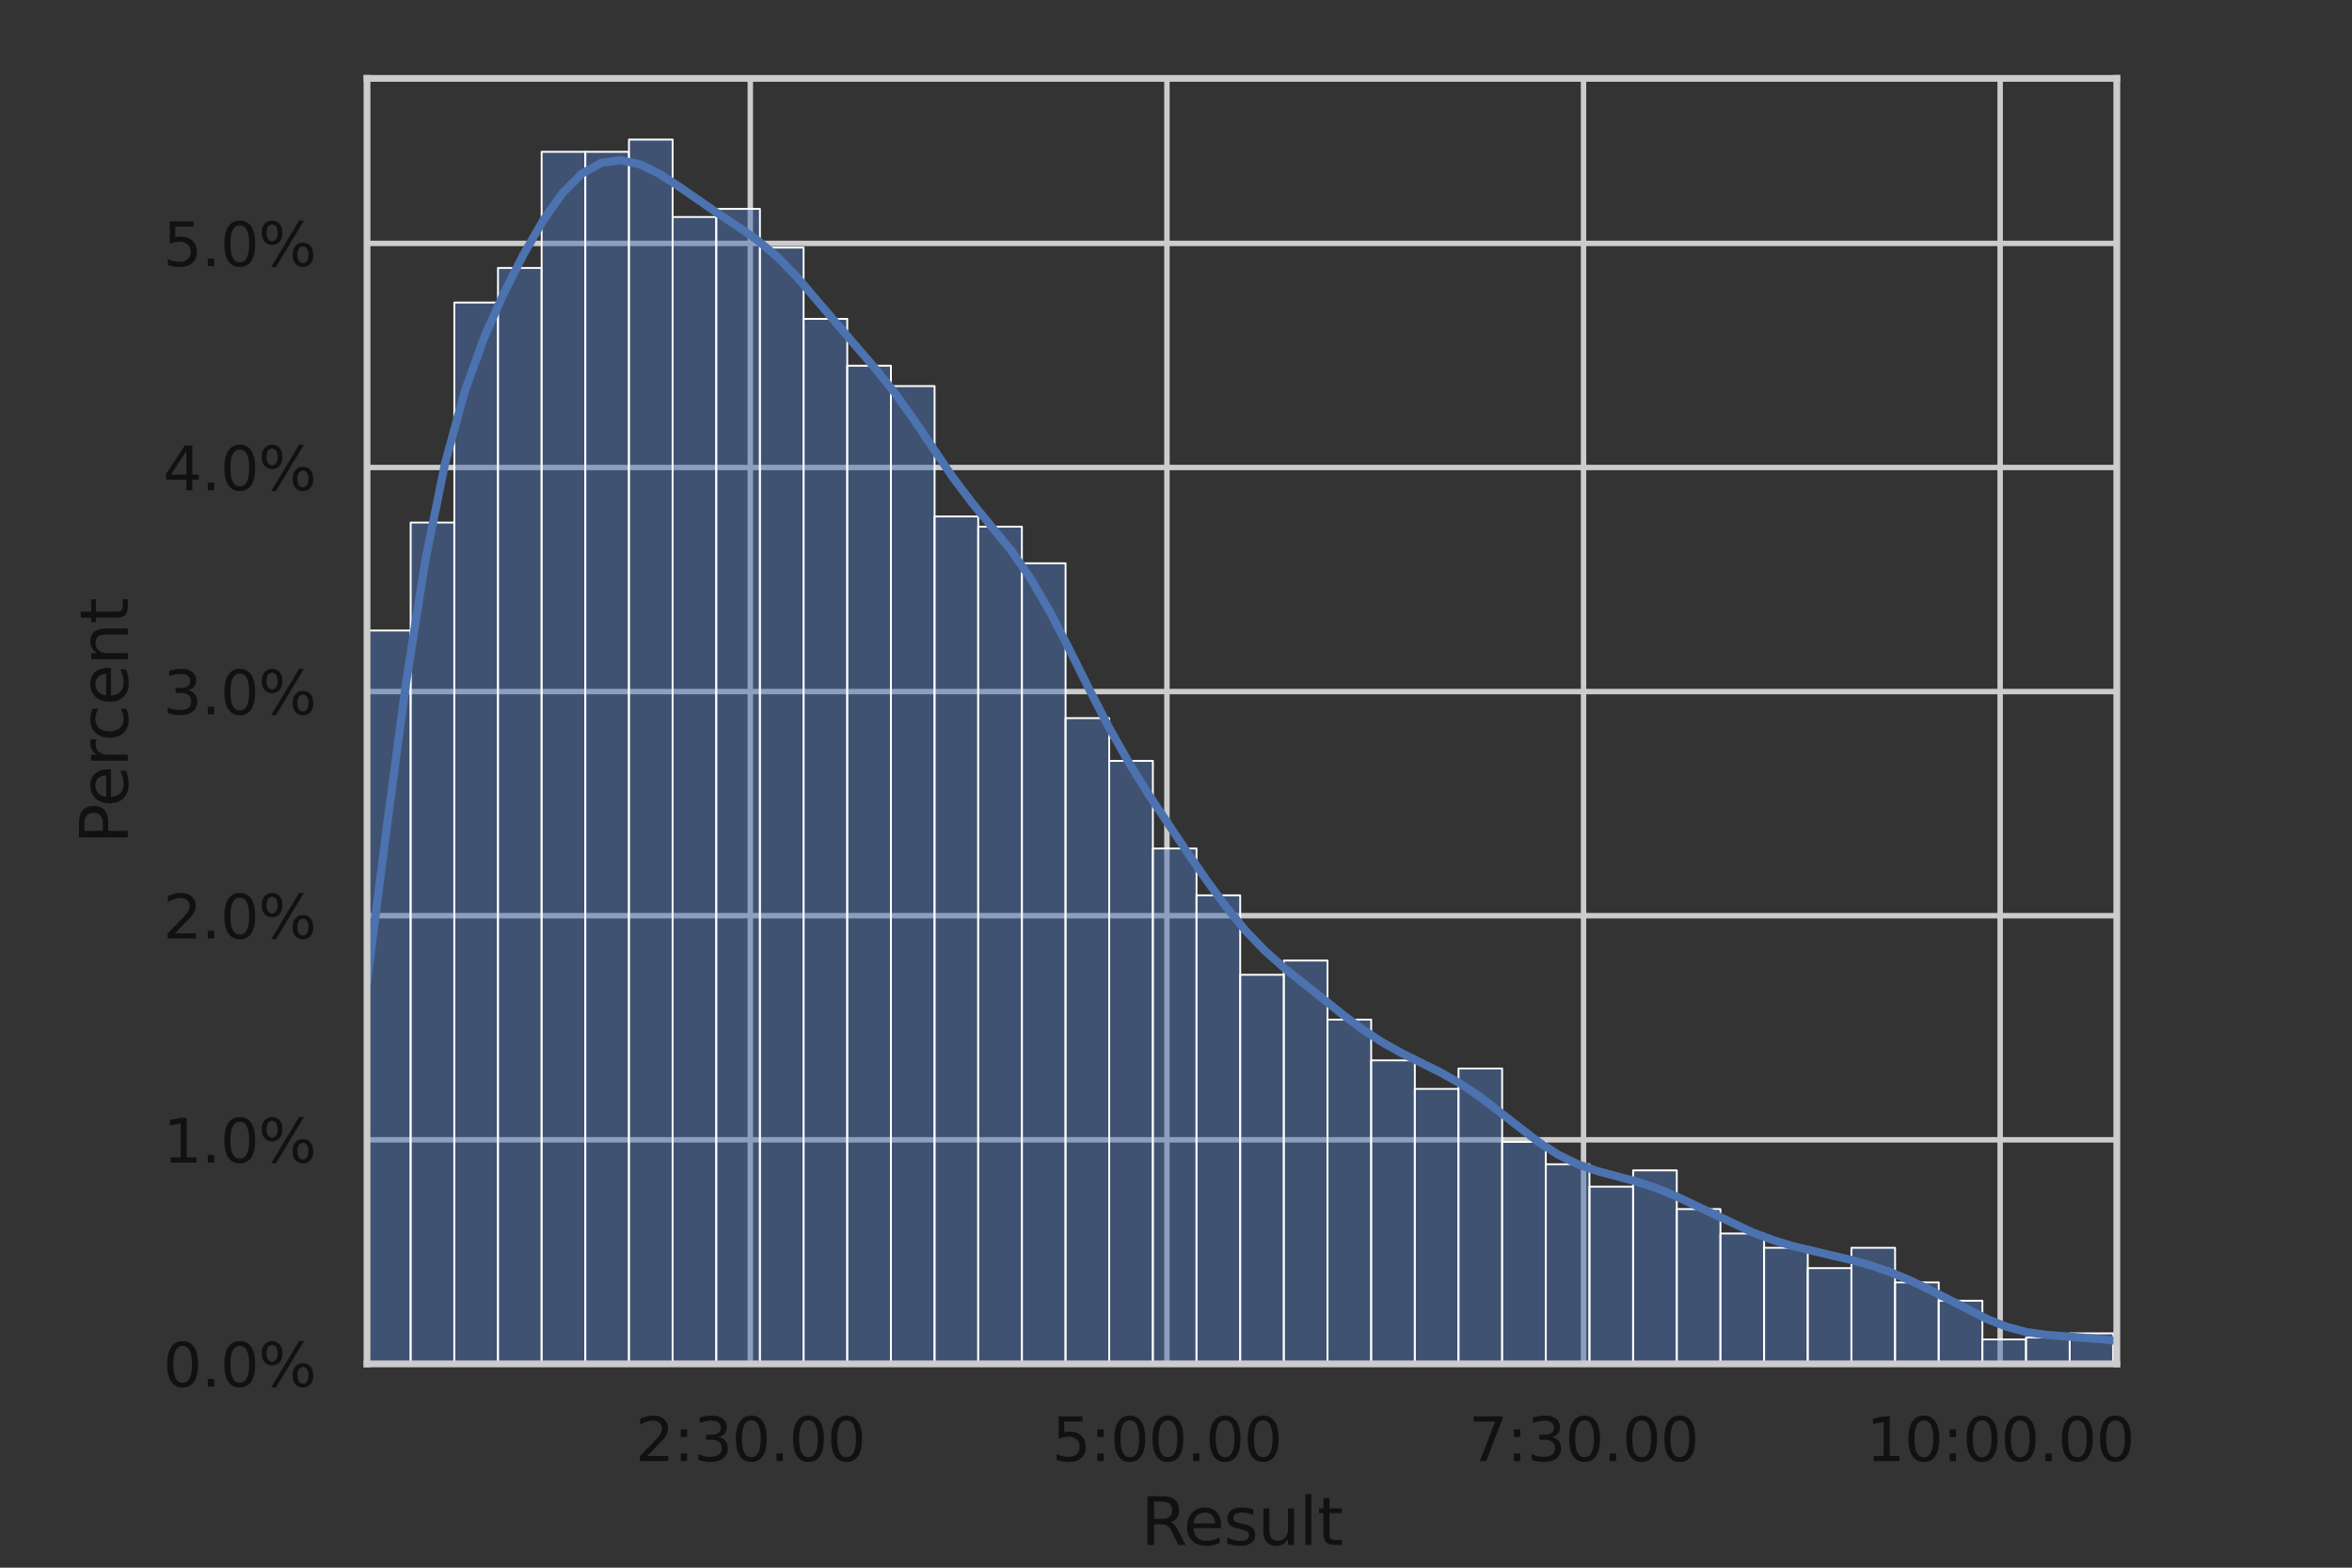 <?xml version="1.0" encoding="utf-8" standalone="no"?>
<!DOCTYPE svg PUBLIC "-//W3C//DTD SVG 1.1//EN"
  "http://www.w3.org/Graphics/SVG/1.1/DTD/svg11.dtd">
<svg xmlns:xlink="http://www.w3.org/1999/xlink" width="432pt" height="288pt" viewBox="0 0 432 288" xmlns="http://www.w3.org/2000/svg" version="1.1">
 <rect x="0" y="0" width="432" height="288" fill="#333333" stroke="none"/>
 <defs>
  <style type="text/css">*{stroke-linejoin: round; stroke-linecap: butt}</style>
 </defs>
 <g id="figure_1">
  <g id="patch_1">
   <path d="M 0 288 
L 432 288 
L 432 0 
L 0 0 
L 0 288 
z
" style="fill: none"/>
  </g>
  <g id="axes_1">
   <g id="patch_2">
    <path d="M 67.41 250.56 
L 388.8 250.56 
L 388.8 14.4 
L 67.41 14.4 
L 67.41 250.56 
z
" style="fill: none"/>
   </g>
   <g id="matplotlib.axis_1">
    <g id="xtick_1">
     <g id="line2d_1">
      <path d="M 137.81 250.56 
L 137.81 14.4 
" clip-path="url(#p6ec1f45c8f)" style="fill: none; stroke: #cccccc; stroke-linecap: round"/>
     </g>
     <g id="text_1">
      <!-- 2:30.00 -->
      <g style="fill: #111111" transform="translate(116.712 268.418) scale(0.11 -0.11)">
       <defs>
        <path id="DejaVuSans-32" d="M 1228 531 
L 3431 531 
L 3431 0 
L 469 0 
L 469 531 
Q 828 903 1448 1529 
Q 2069 2156 2228 2338 
Q 2531 2678 2651 2914 
Q 2772 3150 2772 3378 
Q 2772 3750 2511 3984 
Q 2250 4219 1831 4219 
Q 1534 4219 1204 4116 
Q 875 4013 500 3803 
L 500 4441 
Q 881 4594 1212 4672 
Q 1544 4750 1819 4750 
Q 2544 4750 2975 4387 
Q 3406 4025 3406 3419 
Q 3406 3131 3298 2873 
Q 3191 2616 2906 2266 
Q 2828 2175 2409 1742 
Q 1991 1309 1228 531 
z
" transform="scale(0.016)"/>
        <path id="DejaVuSans-3a" d="M 750 794 
L 1409 794 
L 1409 0 
L 750 0 
L 750 794 
z
M 750 3309 
L 1409 3309 
L 1409 2516 
L 750 2516 
L 750 3309 
z
" transform="scale(0.016)"/>
        <path id="DejaVuSans-33" d="M 2597 2516 
Q 3050 2419 3304 2112 
Q 3559 1806 3559 1356 
Q 3559 666 3084 287 
Q 2609 -91 1734 -91 
Q 1441 -91 1130 -33 
Q 819 25 488 141 
L 488 750 
Q 750 597 1062 519 
Q 1375 441 1716 441 
Q 2309 441 2620 675 
Q 2931 909 2931 1356 
Q 2931 1769 2642 2001 
Q 2353 2234 1838 2234 
L 1294 2234 
L 1294 2753 
L 1863 2753 
Q 2328 2753 2575 2939 
Q 2822 3125 2822 3475 
Q 2822 3834 2567 4026 
Q 2313 4219 1838 4219 
Q 1578 4219 1281 4162 
Q 984 4106 628 3988 
L 628 4550 
Q 988 4650 1302 4700 
Q 1616 4750 1894 4750 
Q 2613 4750 3031 4423 
Q 3450 4097 3450 3541 
Q 3450 3153 3228 2886 
Q 3006 2619 2597 2516 
z
" transform="scale(0.016)"/>
        <path id="DejaVuSans-30" d="M 2034 4250 
Q 1547 4250 1301 3770 
Q 1056 3291 1056 2328 
Q 1056 1369 1301 889 
Q 1547 409 2034 409 
Q 2525 409 2770 889 
Q 3016 1369 3016 2328 
Q 3016 3291 2770 3770 
Q 2525 4250 2034 4250 
z
M 2034 4750 
Q 2819 4750 3233 4129 
Q 3647 3509 3647 2328 
Q 3647 1150 3233 529 
Q 2819 -91 2034 -91 
Q 1250 -91 836 529 
Q 422 1150 422 2328 
Q 422 3509 836 4129 
Q 1250 4750 2034 4750 
z
" transform="scale(0.016)"/>
        <path id="DejaVuSans-2e" d="M 684 794 
L 1344 794 
L 1344 0 
L 684 0 
L 684 794 
z
" transform="scale(0.016)"/>
       </defs>
       <use xlink:href="#DejaVuSans-32"/>
       <use xlink:href="#DejaVuSans-3a" transform="translate(63.623 0)"/>
       <use xlink:href="#DejaVuSans-33" transform="translate(97.314 0)"/>
       <use xlink:href="#DejaVuSans-30" transform="translate(160.938 0)"/>
       <use xlink:href="#DejaVuSans-2e" transform="translate(224.561 0)"/>
       <use xlink:href="#DejaVuSans-30" transform="translate(256.348 0)"/>
       <use xlink:href="#DejaVuSans-30" transform="translate(319.971 0)"/>
      </g>
     </g>
    </g>
    <g id="xtick_2">
     <g id="line2d_2">
      <path d="M 214.331 250.56 
L 214.331 14.4 
" clip-path="url(#p6ec1f45c8f)" style="fill: none; stroke: #cccccc; stroke-linecap: round"/>
     </g>
     <g id="text_2">
      <!-- 5:00.00 -->
      <g style="fill: #111111" transform="translate(193.233 268.418) scale(0.11 -0.11)">
       <defs>
        <path id="DejaVuSans-35" d="M 691 4666 
L 3169 4666 
L 3169 4134 
L 1269 4134 
L 1269 2991 
Q 1406 3038 1543 3061 
Q 1681 3084 1819 3084 
Q 2600 3084 3056 2656 
Q 3513 2228 3513 1497 
Q 3513 744 3044 326 
Q 2575 -91 1722 -91 
Q 1428 -91 1123 -41 
Q 819 9 494 109 
L 494 744 
Q 775 591 1075 516 
Q 1375 441 1709 441 
Q 2250 441 2565 725 
Q 2881 1009 2881 1497 
Q 2881 1984 2565 2268 
Q 2250 2553 1709 2553 
Q 1456 2553 1204 2497 
Q 953 2441 691 2322 
L 691 4666 
z
" transform="scale(0.016)"/>
       </defs>
       <use xlink:href="#DejaVuSans-35"/>
       <use xlink:href="#DejaVuSans-3a" transform="translate(63.623 0)"/>
       <use xlink:href="#DejaVuSans-30" transform="translate(97.314 0)"/>
       <use xlink:href="#DejaVuSans-30" transform="translate(160.938 0)"/>
       <use xlink:href="#DejaVuSans-2e" transform="translate(224.561 0)"/>
       <use xlink:href="#DejaVuSans-30" transform="translate(256.348 0)"/>
       <use xlink:href="#DejaVuSans-30" transform="translate(319.971 0)"/>
      </g>
     </g>
    </g>
    <g id="xtick_3">
     <g id="line2d_3">
      <path d="M 290.853 250.56 
L 290.853 14.4 
" clip-path="url(#p6ec1f45c8f)" style="fill: none; stroke: #cccccc; stroke-linecap: round"/>
     </g>
     <g id="text_3">
      <!-- 7:30.00 -->
      <g style="fill: #111111" transform="translate(269.755 268.418) scale(0.11 -0.11)">
       <defs>
        <path id="DejaVuSans-37" d="M 525 4666 
L 3525 4666 
L 3525 4397 
L 1831 0 
L 1172 0 
L 2766 4134 
L 525 4134 
L 525 4666 
z
" transform="scale(0.016)"/>
       </defs>
       <use xlink:href="#DejaVuSans-37"/>
       <use xlink:href="#DejaVuSans-3a" transform="translate(63.623 0)"/>
       <use xlink:href="#DejaVuSans-33" transform="translate(97.314 0)"/>
       <use xlink:href="#DejaVuSans-30" transform="translate(160.938 0)"/>
       <use xlink:href="#DejaVuSans-2e" transform="translate(224.561 0)"/>
       <use xlink:href="#DejaVuSans-30" transform="translate(256.348 0)"/>
       <use xlink:href="#DejaVuSans-30" transform="translate(319.971 0)"/>
      </g>
     </g>
    </g>
    <g id="xtick_4">
     <g id="line2d_4">
      <path d="M 367.374 250.56 
L 367.374 14.4 
" clip-path="url(#p6ec1f45c8f)" style="fill: none; stroke: #cccccc; stroke-linecap: round"/>
     </g>
     <g id="text_4">
      <!-- 10:00.00 -->
      <g style="fill: #111111" transform="translate(342.777 268.418) scale(0.11 -0.11)">
       <defs>
        <path id="DejaVuSans-31" d="M 794 531 
L 1825 531 
L 1825 4091 
L 703 3866 
L 703 4441 
L 1819 4666 
L 2450 4666 
L 2450 531 
L 3481 531 
L 3481 0 
L 794 0 
L 794 531 
z
" transform="scale(0.016)"/>
       </defs>
       <use xlink:href="#DejaVuSans-31"/>
       <use xlink:href="#DejaVuSans-30" transform="translate(63.623 0)"/>
       <use xlink:href="#DejaVuSans-3a" transform="translate(127.246 0)"/>
       <use xlink:href="#DejaVuSans-30" transform="translate(160.938 0)"/>
       <use xlink:href="#DejaVuSans-30" transform="translate(224.561 0)"/>
       <use xlink:href="#DejaVuSans-2e" transform="translate(288.184 0)"/>
       <use xlink:href="#DejaVuSans-30" transform="translate(319.971 0)"/>
       <use xlink:href="#DejaVuSans-30" transform="translate(383.594 0)"/>
      </g>
     </g>
    </g>
    <g id="text_5">
     <!-- Result -->
     <g style="fill: #111111" transform="translate(209.567 283.824) scale(0.12 -0.12)">
      <defs>
       <path id="DejaVuSans-52" d="M 2841 2188 
Q 3044 2119 3236 1894 
Q 3428 1669 3622 1275 
L 4263 0 
L 3584 0 
L 2988 1197 
Q 2756 1666 2539 1819 
Q 2322 1972 1947 1972 
L 1259 1972 
L 1259 0 
L 628 0 
L 628 4666 
L 2053 4666 
Q 2853 4666 3247 4331 
Q 3641 3997 3641 3322 
Q 3641 2881 3436 2590 
Q 3231 2300 2841 2188 
z
M 1259 4147 
L 1259 2491 
L 2053 2491 
Q 2509 2491 2742 2702 
Q 2975 2913 2975 3322 
Q 2975 3731 2742 3939 
Q 2509 4147 2053 4147 
L 1259 4147 
z
" transform="scale(0.016)"/>
       <path id="DejaVuSans-65" d="M 3597 1894 
L 3597 1613 
L 953 1613 
Q 991 1019 1311 708 
Q 1631 397 2203 397 
Q 2534 397 2845 478 
Q 3156 559 3463 722 
L 3463 178 
Q 3153 47 2828 -22 
Q 2503 -91 2169 -91 
Q 1331 -91 842 396 
Q 353 884 353 1716 
Q 353 2575 817 3079 
Q 1281 3584 2069 3584 
Q 2775 3584 3186 3129 
Q 3597 2675 3597 1894 
z
M 3022 2063 
Q 3016 2534 2758 2815 
Q 2500 3097 2075 3097 
Q 1594 3097 1305 2825 
Q 1016 2553 972 2059 
L 3022 2063 
z
" transform="scale(0.016)"/>
       <path id="DejaVuSans-73" d="M 2834 3397 
L 2834 2853 
Q 2591 2978 2328 3040 
Q 2066 3103 1784 3103 
Q 1356 3103 1142 2972 
Q 928 2841 928 2578 
Q 928 2378 1081 2264 
Q 1234 2150 1697 2047 
L 1894 2003 
Q 2506 1872 2764 1633 
Q 3022 1394 3022 966 
Q 3022 478 2636 193 
Q 2250 -91 1575 -91 
Q 1294 -91 989 -36 
Q 684 19 347 128 
L 347 722 
Q 666 556 975 473 
Q 1284 391 1588 391 
Q 1994 391 2212 530 
Q 2431 669 2431 922 
Q 2431 1156 2273 1281 
Q 2116 1406 1581 1522 
L 1381 1569 
Q 847 1681 609 1914 
Q 372 2147 372 2553 
Q 372 3047 722 3315 
Q 1072 3584 1716 3584 
Q 2034 3584 2315 3537 
Q 2597 3491 2834 3397 
z
" transform="scale(0.016)"/>
       <path id="DejaVuSans-75" d="M 544 1381 
L 544 3500 
L 1119 3500 
L 1119 1403 
Q 1119 906 1312 657 
Q 1506 409 1894 409 
Q 2359 409 2629 706 
Q 2900 1003 2900 1516 
L 2900 3500 
L 3475 3500 
L 3475 0 
L 2900 0 
L 2900 538 
Q 2691 219 2414 64 
Q 2138 -91 1772 -91 
Q 1169 -91 856 284 
Q 544 659 544 1381 
z
M 1991 3584 
L 1991 3584 
z
" transform="scale(0.016)"/>
       <path id="DejaVuSans-6c" d="M 603 4863 
L 1178 4863 
L 1178 0 
L 603 0 
L 603 4863 
z
" transform="scale(0.016)"/>
       <path id="DejaVuSans-74" d="M 1172 4494 
L 1172 3500 
L 2356 3500 
L 2356 3053 
L 1172 3053 
L 1172 1153 
Q 1172 725 1289 603 
Q 1406 481 1766 481 
L 2356 481 
L 2356 0 
L 1766 0 
Q 1100 0 847 248 
Q 594 497 594 1153 
L 594 3053 
L 172 3053 
L 172 3500 
L 594 3500 
L 594 4494 
L 1172 4494 
z
" transform="scale(0.016)"/>
      </defs>
      <use xlink:href="#DejaVuSans-52"/>
      <use xlink:href="#DejaVuSans-65" transform="translate(64.982 0)"/>
      <use xlink:href="#DejaVuSans-73" transform="translate(126.506 0)"/>
      <use xlink:href="#DejaVuSans-75" transform="translate(178.605 0)"/>
      <use xlink:href="#DejaVuSans-6c" transform="translate(241.984 0)"/>
      <use xlink:href="#DejaVuSans-74" transform="translate(269.768 0)"/>
     </g>
    </g>
   </g>
   <g id="matplotlib.axis_2">
    <g id="ytick_1">
     <g id="line2d_5">
      <path d="M 67.41 250.56 
L 388.8 250.56 
" clip-path="url(#p6ec1f45c8f)" style="fill: none; stroke: #cccccc; stroke-linecap: round"/>
     </g>
     <g id="text_6">
      <!-- 0.0% -->
      <g style="fill: #111111" transform="translate(29.965 254.739) scale(0.11 -0.11)">
       <defs>
        <path id="DejaVuSans-25" d="M 4653 2053 
Q 4381 2053 4226 1822 
Q 4072 1591 4072 1178 
Q 4072 772 4226 539 
Q 4381 306 4653 306 
Q 4919 306 5073 539 
Q 5228 772 5228 1178 
Q 5228 1588 5073 1820 
Q 4919 2053 4653 2053 
z
M 4653 2450 
Q 5147 2450 5437 2106 
Q 5728 1763 5728 1178 
Q 5728 594 5436 251 
Q 5144 -91 4653 -91 
Q 4153 -91 3862 251 
Q 3572 594 3572 1178 
Q 3572 1766 3864 2108 
Q 4156 2450 4653 2450 
z
M 1428 4353 
Q 1159 4353 1004 4120 
Q 850 3888 850 3481 
Q 850 3069 1003 2837 
Q 1156 2606 1428 2606 
Q 1700 2606 1854 2837 
Q 2009 3069 2009 3481 
Q 2009 3884 1853 4118 
Q 1697 4353 1428 4353 
z
M 4250 4750 
L 4750 4750 
L 1831 -91 
L 1331 -91 
L 4250 4750 
z
M 1428 4750 
Q 1922 4750 2215 4408 
Q 2509 4066 2509 3481 
Q 2509 2891 2217 2550 
Q 1925 2209 1428 2209 
Q 931 2209 642 2551 
Q 353 2894 353 3481 
Q 353 4063 643 4406 
Q 934 4750 1428 4750 
z
" transform="scale(0.016)"/>
       </defs>
       <use xlink:href="#DejaVuSans-30"/>
       <use xlink:href="#DejaVuSans-2e" transform="translate(63.623 0)"/>
       <use xlink:href="#DejaVuSans-30" transform="translate(95.41 0)"/>
       <use xlink:href="#DejaVuSans-25" transform="translate(159.033 0)"/>
      </g>
     </g>
    </g>
    <g id="ytick_2">
     <g id="line2d_6">
      <path d="M 67.41 209.391 
L 388.8 209.391 
" clip-path="url(#p6ec1f45c8f)" style="fill: none; stroke: #cccccc; stroke-linecap: round"/>
     </g>
     <g id="text_7">
      <!-- 1.0% -->
      <g style="fill: #111111" transform="translate(29.965 213.57) scale(0.11 -0.11)">
       <use xlink:href="#DejaVuSans-31"/>
       <use xlink:href="#DejaVuSans-2e" transform="translate(63.623 0)"/>
       <use xlink:href="#DejaVuSans-30" transform="translate(95.41 0)"/>
       <use xlink:href="#DejaVuSans-25" transform="translate(159.033 0)"/>
      </g>
     </g>
    </g>
    <g id="ytick_3">
     <g id="line2d_7">
      <path d="M 67.41 168.221 
L 388.8 168.221 
" clip-path="url(#p6ec1f45c8f)" style="fill: none; stroke: #cccccc; stroke-linecap: round"/>
     </g>
     <g id="text_8">
      <!-- 2.0% -->
      <g style="fill: #111111" transform="translate(29.965 172.4) scale(0.11 -0.11)">
       <use xlink:href="#DejaVuSans-32"/>
       <use xlink:href="#DejaVuSans-2e" transform="translate(63.623 0)"/>
       <use xlink:href="#DejaVuSans-30" transform="translate(95.41 0)"/>
       <use xlink:href="#DejaVuSans-25" transform="translate(159.033 0)"/>
      </g>
     </g>
    </g>
    <g id="ytick_4">
     <g id="line2d_8">
      <path d="M 67.41 127.052 
L 388.8 127.052 
" clip-path="url(#p6ec1f45c8f)" style="fill: none; stroke: #cccccc; stroke-linecap: round"/>
     </g>
     <g id="text_9">
      <!-- 3.0% -->
      <g style="fill: #111111" transform="translate(29.965 131.231) scale(0.11 -0.11)">
       <use xlink:href="#DejaVuSans-33"/>
       <use xlink:href="#DejaVuSans-2e" transform="translate(63.623 0)"/>
       <use xlink:href="#DejaVuSans-30" transform="translate(95.41 0)"/>
       <use xlink:href="#DejaVuSans-25" transform="translate(159.033 0)"/>
      </g>
     </g>
    </g>
    <g id="ytick_5">
     <g id="line2d_9">
      <path d="M 67.41 85.882 
L 388.8 85.882 
" clip-path="url(#p6ec1f45c8f)" style="fill: none; stroke: #cccccc; stroke-linecap: round"/>
     </g>
     <g id="text_10">
      <!-- 4.0% -->
      <g style="fill: #111111" transform="translate(29.965 90.061) scale(0.11 -0.11)">
       <defs>
        <path id="DejaVuSans-34" d="M 2419 4116 
L 825 1625 
L 2419 1625 
L 2419 4116 
z
M 2253 4666 
L 3047 4666 
L 3047 1625 
L 3713 1625 
L 3713 1100 
L 3047 1100 
L 3047 0 
L 2419 0 
L 2419 1100 
L 313 1100 
L 313 1709 
L 2253 4666 
z
" transform="scale(0.016)"/>
       </defs>
       <use xlink:href="#DejaVuSans-34"/>
       <use xlink:href="#DejaVuSans-2e" transform="translate(63.623 0)"/>
       <use xlink:href="#DejaVuSans-30" transform="translate(95.41 0)"/>
       <use xlink:href="#DejaVuSans-25" transform="translate(159.033 0)"/>
      </g>
     </g>
    </g>
    <g id="ytick_6">
     <g id="line2d_10">
      <path d="M 67.41 44.713 
L 388.8 44.713 
" clip-path="url(#p6ec1f45c8f)" style="fill: none; stroke: #cccccc; stroke-linecap: round"/>
     </g>
     <g id="text_11">
      <!-- 5.0% -->
      <g style="fill: #111111" transform="translate(29.965 48.892) scale(0.11 -0.11)">
       <use xlink:href="#DejaVuSans-35"/>
       <use xlink:href="#DejaVuSans-2e" transform="translate(63.623 0)"/>
       <use xlink:href="#DejaVuSans-30" transform="translate(95.41 0)"/>
       <use xlink:href="#DejaVuSans-25" transform="translate(159.033 0)"/>
      </g>
     </g>
    </g>
    <g id="text_12">
     <!-- Percent -->
     <g style="fill: #111111" transform="translate(23.469 155.049) rotate(-90) scale(0.12 -0.12)">
      <defs>
       <path id="DejaVuSans-50" d="M 1259 4147 
L 1259 2394 
L 2053 2394 
Q 2494 2394 2734 2622 
Q 2975 2850 2975 3272 
Q 2975 3691 2734 3919 
Q 2494 4147 2053 4147 
L 1259 4147 
z
M 628 4666 
L 2053 4666 
Q 2838 4666 3239 4311 
Q 3641 3956 3641 3272 
Q 3641 2581 3239 2228 
Q 2838 1875 2053 1875 
L 1259 1875 
L 1259 0 
L 628 0 
L 628 4666 
z
" transform="scale(0.016)"/>
       <path id="DejaVuSans-72" d="M 2631 2963 
Q 2534 3019 2420 3045 
Q 2306 3072 2169 3072 
Q 1681 3072 1420 2755 
Q 1159 2438 1159 1844 
L 1159 0 
L 581 0 
L 581 3500 
L 1159 3500 
L 1159 2956 
Q 1341 3275 1631 3429 
Q 1922 3584 2338 3584 
Q 2397 3584 2469 3576 
Q 2541 3569 2628 3553 
L 2631 2963 
z
" transform="scale(0.016)"/>
       <path id="DejaVuSans-63" d="M 3122 3366 
L 3122 2828 
Q 2878 2963 2633 3030 
Q 2388 3097 2138 3097 
Q 1578 3097 1268 2742 
Q 959 2388 959 1747 
Q 959 1106 1268 751 
Q 1578 397 2138 397 
Q 2388 397 2633 464 
Q 2878 531 3122 666 
L 3122 134 
Q 2881 22 2623 -34 
Q 2366 -91 2075 -91 
Q 1284 -91 818 406 
Q 353 903 353 1747 
Q 353 2603 823 3093 
Q 1294 3584 2113 3584 
Q 2378 3584 2631 3529 
Q 2884 3475 3122 3366 
z
" transform="scale(0.016)"/>
       <path id="DejaVuSans-6e" d="M 3513 2113 
L 3513 0 
L 2938 0 
L 2938 2094 
Q 2938 2591 2744 2837 
Q 2550 3084 2163 3084 
Q 1697 3084 1428 2787 
Q 1159 2491 1159 1978 
L 1159 0 
L 581 0 
L 581 3500 
L 1159 3500 
L 1159 2956 
Q 1366 3272 1645 3428 
Q 1925 3584 2291 3584 
Q 2894 3584 3203 3211 
Q 3513 2838 3513 2113 
z
" transform="scale(0.016)"/>
      </defs>
      <use xlink:href="#DejaVuSans-50"/>
      <use xlink:href="#DejaVuSans-65" transform="translate(56.678 0)"/>
      <use xlink:href="#DejaVuSans-72" transform="translate(118.201 0)"/>
      <use xlink:href="#DejaVuSans-63" transform="translate(157.064 0)"/>
      <use xlink:href="#DejaVuSans-65" transform="translate(212.045 0)"/>
      <use xlink:href="#DejaVuSans-6e" transform="translate(273.568 0)"/>
      <use xlink:href="#DejaVuSans-74" transform="translate(336.947 0)"/>
     </g>
    </g>
   </g>
   <g id="patch_3">
    <path d="M 67.41 250.56 
L 75.429 250.56 
L 75.429 115.836 
L 67.41 115.836 
z
" clip-path="url(#p6ec1f45c8f)" style="fill: #4c72b0; fill-opacity: 0.5; stroke: #ffffff; stroke-width: 0.342; stroke-linejoin: miter"/>
   </g>
   <g id="patch_4">
    <path d="M 75.429 250.56 
L 83.448 250.56 
L 83.448 96.002 
L 75.429 96.002 
z
" clip-path="url(#p6ec1f45c8f)" style="fill: #4c72b0; fill-opacity: 0.5; stroke: #ffffff; stroke-width: 0.342; stroke-linejoin: miter"/>
   </g>
   <g id="patch_5">
    <path d="M 83.448 250.56 
L 91.467 250.56 
L 91.467 55.584 
L 83.448 55.584 
z
" clip-path="url(#p6ec1f45c8f)" style="fill: #4c72b0; fill-opacity: 0.5; stroke: #ffffff; stroke-width: 0.342; stroke-linejoin: miter"/>
   </g>
   <g id="patch_6">
    <path d="M 91.467 250.56 
L 99.486 250.56 
L 99.486 49.222 
L 91.467 49.222 
z
" clip-path="url(#p6ec1f45c8f)" style="fill: #4c72b0; fill-opacity: 0.5; stroke: #ffffff; stroke-width: 0.342; stroke-linejoin: miter"/>
   </g>
   <g id="patch_7">
    <path d="M 99.486 250.56 
L 107.505 250.56 
L 107.505 27.891 
L 99.486 27.891 
z
" clip-path="url(#p6ec1f45c8f)" style="fill: #4c72b0; fill-opacity: 0.5; stroke: #ffffff; stroke-width: 0.342; stroke-linejoin: miter"/>
   </g>
   <g id="patch_8">
    <path d="M 107.505 250.56 
L 115.524 250.56 
L 115.524 27.891 
L 107.505 27.891 
z
" clip-path="url(#p6ec1f45c8f)" style="fill: #4c72b0; fill-opacity: 0.5; stroke: #ffffff; stroke-width: 0.342; stroke-linejoin: miter"/>
   </g>
   <g id="patch_9">
    <path d="M 115.524 250.56 
L 123.543 250.56 
L 123.543 25.646 
L 115.524 25.646 
z
" clip-path="url(#p6ec1f45c8f)" style="fill: #4c72b0; fill-opacity: 0.5; stroke: #ffffff; stroke-width: 0.342; stroke-linejoin: miter"/>
   </g>
   <g id="patch_10">
    <path d="M 123.543 250.56 
L 131.562 250.56 
L 131.562 39.867 
L 123.543 39.867 
z
" clip-path="url(#p6ec1f45c8f)" style="fill: #4c72b0; fill-opacity: 0.5; stroke: #ffffff; stroke-width: 0.342; stroke-linejoin: miter"/>
   </g>
   <g id="patch_11">
    <path d="M 131.562 250.56 
L 139.581 250.56 
L 139.581 38.37 
L 131.562 38.37 
z
" clip-path="url(#p6ec1f45c8f)" style="fill: #4c72b0; fill-opacity: 0.5; stroke: #ffffff; stroke-width: 0.342; stroke-linejoin: miter"/>
   </g>
   <g id="patch_12">
    <path d="M 139.581 250.56 
L 147.6 250.56 
L 147.6 45.48 
L 139.581 45.48 
z
" clip-path="url(#p6ec1f45c8f)" style="fill: #4c72b0; fill-opacity: 0.5; stroke: #ffffff; stroke-width: 0.342; stroke-linejoin: miter"/>
   </g>
   <g id="patch_13">
    <path d="M 147.6 250.56 
L 155.619 250.56 
L 155.619 58.578 
L 147.6 58.578 
z
" clip-path="url(#p6ec1f45c8f)" style="fill: #4c72b0; fill-opacity: 0.5; stroke: #ffffff; stroke-width: 0.342; stroke-linejoin: miter"/>
   </g>
   <g id="patch_14">
    <path d="M 155.619 250.56 
L 163.638 250.56 
L 163.638 67.186 
L 155.619 67.186 
z
" clip-path="url(#p6ec1f45c8f)" style="fill: #4c72b0; fill-opacity: 0.5; stroke: #ffffff; stroke-width: 0.342; stroke-linejoin: miter"/>
   </g>
   <g id="patch_15">
    <path d="M 163.638 250.56 
L 171.657 250.56 
L 171.657 70.928 
L 163.638 70.928 
z
" clip-path="url(#p6ec1f45c8f)" style="fill: #4c72b0; fill-opacity: 0.5; stroke: #ffffff; stroke-width: 0.342; stroke-linejoin: miter"/>
   </g>
   <g id="patch_16">
    <path d="M 171.657 250.56 
L 179.676 250.56 
L 179.676 94.879 
L 171.657 94.879 
z
" clip-path="url(#p6ec1f45c8f)" style="fill: #4c72b0; fill-opacity: 0.5; stroke: #ffffff; stroke-width: 0.342; stroke-linejoin: miter"/>
   </g>
   <g id="patch_17">
    <path d="M 179.676 250.56 
L 187.695 250.56 
L 187.695 96.75 
L 179.676 96.75 
z
" clip-path="url(#p6ec1f45c8f)" style="fill: #4c72b0; fill-opacity: 0.5; stroke: #ffffff; stroke-width: 0.342; stroke-linejoin: miter"/>
   </g>
   <g id="patch_18">
    <path d="M 187.695 250.56 
L 195.714 250.56 
L 195.714 103.486 
L 187.695 103.486 
z
" clip-path="url(#p6ec1f45c8f)" style="fill: #4c72b0; fill-opacity: 0.5; stroke: #ffffff; stroke-width: 0.342; stroke-linejoin: miter"/>
   </g>
   <g id="patch_19">
    <path d="M 195.714 250.56 
L 203.733 250.56 
L 203.733 131.928 
L 195.714 131.928 
z
" clip-path="url(#p6ec1f45c8f)" style="fill: #4c72b0; fill-opacity: 0.5; stroke: #ffffff; stroke-width: 0.342; stroke-linejoin: miter"/>
   </g>
   <g id="patch_20">
    <path d="M 203.733 250.56 
L 211.752 250.56 
L 211.752 139.787 
L 203.733 139.787 
z
" clip-path="url(#p6ec1f45c8f)" style="fill: #4c72b0; fill-opacity: 0.5; stroke: #ffffff; stroke-width: 0.342; stroke-linejoin: miter"/>
   </g>
   <g id="patch_21">
    <path d="M 211.752 250.56 
L 219.771 250.56 
L 219.771 155.879 
L 211.752 155.879 
z
" clip-path="url(#p6ec1f45c8f)" style="fill: #4c72b0; fill-opacity: 0.5; stroke: #ffffff; stroke-width: 0.342; stroke-linejoin: miter"/>
   </g>
   <g id="patch_22">
    <path d="M 219.771 250.56 
L 227.79 250.56 
L 227.79 164.486 
L 219.771 164.486 
z
" clip-path="url(#p6ec1f45c8f)" style="fill: #4c72b0; fill-opacity: 0.5; stroke: #ffffff; stroke-width: 0.342; stroke-linejoin: miter"/>
   </g>
   <g id="patch_23">
    <path d="M 227.79 250.56 
L 235.809 250.56 
L 235.809 179.081 
L 227.79 179.081 
z
" clip-path="url(#p6ec1f45c8f)" style="fill: #4c72b0; fill-opacity: 0.5; stroke: #ffffff; stroke-width: 0.342; stroke-linejoin: miter"/>
   </g>
   <g id="patch_24">
    <path d="M 235.809 250.56 
L 243.828 250.56 
L 243.828 176.462 
L 235.809 176.462 
z
" clip-path="url(#p6ec1f45c8f)" style="fill: #4c72b0; fill-opacity: 0.5; stroke: #ffffff; stroke-width: 0.342; stroke-linejoin: miter"/>
   </g>
   <g id="patch_25">
    <path d="M 243.828 250.56 
L 251.847 250.56 
L 251.847 187.315 
L 243.828 187.315 
z
" clip-path="url(#p6ec1f45c8f)" style="fill: #4c72b0; fill-opacity: 0.5; stroke: #ffffff; stroke-width: 0.342; stroke-linejoin: miter"/>
   </g>
   <g id="patch_26">
    <path d="M 251.847 250.56 
L 259.866 250.56 
L 259.866 194.799 
L 251.847 194.799 
z
" clip-path="url(#p6ec1f45c8f)" style="fill: #4c72b0; fill-opacity: 0.5; stroke: #ffffff; stroke-width: 0.342; stroke-linejoin: miter"/>
   </g>
   <g id="patch_27">
    <path d="M 259.866 250.56 
L 267.885 250.56 
L 267.885 200.038 
L 259.866 200.038 
z
" clip-path="url(#p6ec1f45c8f)" style="fill: #4c72b0; fill-opacity: 0.5; stroke: #ffffff; stroke-width: 0.342; stroke-linejoin: miter"/>
   </g>
   <g id="patch_28">
    <path d="M 267.885 250.56 
L 275.904 250.56 
L 275.904 196.296 
L 267.885 196.296 
z
" clip-path="url(#p6ec1f45c8f)" style="fill: #4c72b0; fill-opacity: 0.5; stroke: #ffffff; stroke-width: 0.342; stroke-linejoin: miter"/>
   </g>
   <g id="patch_29">
    <path d="M 275.904 250.56 
L 283.923 250.56 
L 283.923 209.769 
L 275.904 209.769 
z
" clip-path="url(#p6ec1f45c8f)" style="fill: #4c72b0; fill-opacity: 0.5; stroke: #ffffff; stroke-width: 0.342; stroke-linejoin: miter"/>
   </g>
   <g id="patch_30">
    <path d="M 283.923 250.56 
L 291.942 250.56 
L 291.942 213.885 
L 283.923 213.885 
z
" clip-path="url(#p6ec1f45c8f)" style="fill: #4c72b0; fill-opacity: 0.5; stroke: #ffffff; stroke-width: 0.342; stroke-linejoin: miter"/>
   </g>
   <g id="patch_31">
    <path d="M 291.942 250.56 
L 299.961 250.56 
L 299.961 218.002 
L 291.942 218.002 
z
" clip-path="url(#p6ec1f45c8f)" style="fill: #4c72b0; fill-opacity: 0.5; stroke: #ffffff; stroke-width: 0.342; stroke-linejoin: miter"/>
   </g>
   <g id="patch_32">
    <path d="M 299.961 250.56 
L 307.98 250.56 
L 307.98 215.008 
L 299.961 215.008 
z
" clip-path="url(#p6ec1f45c8f)" style="fill: #4c72b0; fill-opacity: 0.5; stroke: #ffffff; stroke-width: 0.342; stroke-linejoin: miter"/>
   </g>
   <g id="patch_33">
    <path d="M 307.98 250.56 
L 315.999 250.56 
L 315.999 222.118 
L 307.98 222.118 
z
" clip-path="url(#p6ec1f45c8f)" style="fill: #4c72b0; fill-opacity: 0.5; stroke: #ffffff; stroke-width: 0.342; stroke-linejoin: miter"/>
   </g>
   <g id="patch_34">
    <path d="M 315.999 250.56 
L 324.018 250.56 
L 324.018 226.609 
L 315.999 226.609 
z
" clip-path="url(#p6ec1f45c8f)" style="fill: #4c72b0; fill-opacity: 0.5; stroke: #ffffff; stroke-width: 0.342; stroke-linejoin: miter"/>
   </g>
   <g id="patch_35">
    <path d="M 324.018 250.56 
L 332.037 250.56 
L 332.037 229.229 
L 324.018 229.229 
z
" clip-path="url(#p6ec1f45c8f)" style="fill: #4c72b0; fill-opacity: 0.5; stroke: #ffffff; stroke-width: 0.342; stroke-linejoin: miter"/>
   </g>
   <g id="patch_36">
    <path d="M 332.037 250.56 
L 340.056 250.56 
L 340.056 232.971 
L 332.037 232.971 
z
" clip-path="url(#p6ec1f45c8f)" style="fill: #4c72b0; fill-opacity: 0.5; stroke: #ffffff; stroke-width: 0.342; stroke-linejoin: miter"/>
   </g>
   <g id="patch_37">
    <path d="M 340.056 250.56 
L 348.075 250.56 
L 348.075 229.229 
L 340.056 229.229 
z
" clip-path="url(#p6ec1f45c8f)" style="fill: #4c72b0; fill-opacity: 0.5; stroke: #ffffff; stroke-width: 0.342; stroke-linejoin: miter"/>
   </g>
   <g id="patch_38">
    <path d="M 348.075 250.56 
L 356.094 250.56 
L 356.094 235.591 
L 348.075 235.591 
z
" clip-path="url(#p6ec1f45c8f)" style="fill: #4c72b0; fill-opacity: 0.5; stroke: #ffffff; stroke-width: 0.342; stroke-linejoin: miter"/>
   </g>
   <g id="patch_39">
    <path d="M 356.094 250.56 
L 364.113 250.56 
L 364.113 238.959 
L 356.094 238.959 
z
" clip-path="url(#p6ec1f45c8f)" style="fill: #4c72b0; fill-opacity: 0.5; stroke: #ffffff; stroke-width: 0.342; stroke-linejoin: miter"/>
   </g>
   <g id="patch_40">
    <path d="M 364.113 250.56 
L 372.132 250.56 
L 372.132 246.069 
L 364.113 246.069 
z
" clip-path="url(#p6ec1f45c8f)" style="fill: #4c72b0; fill-opacity: 0.5; stroke: #ffffff; stroke-width: 0.342; stroke-linejoin: miter"/>
   </g>
   <g id="patch_41">
    <path d="M 372.132 250.56 
L 380.15 250.56 
L 380.15 245.695 
L 372.132 245.695 
z
" clip-path="url(#p6ec1f45c8f)" style="fill: #4c72b0; fill-opacity: 0.5; stroke: #ffffff; stroke-width: 0.342; stroke-linejoin: miter"/>
   </g>
   <g id="patch_42">
    <path d="M 380.15 250.56 
L 388.169 250.56 
L 388.169 244.946 
L 380.15 244.946 
z
" clip-path="url(#p6ec1f45c8f)" style="fill: #4c72b0; fill-opacity: 0.5; stroke: #ffffff; stroke-width: 0.342; stroke-linejoin: miter"/>
   </g>
   <g id="patch_43">
    <path d="M 388.169 250.56 
L 396.188 250.56 
L 396.188 246.818 
L 388.169 246.818 
z
" clip-path="url(#p6ec1f45c8f)" style="fill: #4c72b0; fill-opacity: 0.5; stroke: #ffffff; stroke-width: 0.342; stroke-linejoin: miter"/>
   </g>
   <g id="patch_44">
    <path d="M 396.188 250.56 
L 404.207 250.56 
L 404.207 248.689 
L 396.188 248.689 
z
" clip-path="url(#p6ec1f45c8f)" style="fill: #4c72b0; fill-opacity: 0.5; stroke: #ffffff; stroke-width: 0.342; stroke-linejoin: miter"/>
   </g>
   <g id="patch_45">
    <path d="M 404.207 250.56 
L 412.226 250.56 
L 412.226 246.443 
L 404.207 246.443 
z
" clip-path="url(#p6ec1f45c8f)" style="fill: #4c72b0; fill-opacity: 0.5; stroke: #ffffff; stroke-width: 0.342; stroke-linejoin: miter"/>
   </g>
   <g id="patch_46">
    <path d="M 412.226 250.56 
L 420.245 250.56 
L 420.245 246.443 
L 412.226 246.443 
z
" clip-path="url(#p6ec1f45c8f)" style="fill: #4c72b0; fill-opacity: 0.5; stroke: #ffffff; stroke-width: 0.342; stroke-linejoin: miter"/>
   </g>
   <g id="patch_47">
    <path d="M 420.245 250.56 
L 428.264 250.56 
L 428.264 247.566 
L 420.245 247.566 
z
" clip-path="url(#p6ec1f45c8f)" style="fill: #4c72b0; fill-opacity: 0.5; stroke: #ffffff; stroke-width: 0.342; stroke-linejoin: miter"/>
   </g>
   <g id="patch_48">
    <path d="M 428.264 250.56 
L 436.283 250.56 
L 436.283 248.689 
L 428.264 248.689 
z
" clip-path="url(#p6ec1f45c8f)" style="fill: #4c72b0; fill-opacity: 0.5; stroke: #ffffff; stroke-width: 0.342; stroke-linejoin: miter"/>
   </g>
   <g id="patch_49">
    <path d="M 436.283 250.56 
L 444.302 250.56 
L 444.302 249.437 
L 436.283 249.437 
z
" clip-path="url(#p6ec1f45c8f)" style="fill: #4c72b0; fill-opacity: 0.5; stroke: #ffffff; stroke-width: 0.342; stroke-linejoin: miter"/>
   </g>
   <g id="patch_50">
    <path d="M 444.302 250.56 
L 452.321 250.56 
L 452.321 249.063 
L 444.302 249.063 
z
" clip-path="url(#p6ec1f45c8f)" style="fill: #4c72b0; fill-opacity: 0.5; stroke: #ffffff; stroke-width: 0.342; stroke-linejoin: miter"/>
   </g>
   <g id="patch_51">
    <path d="M 452.321 250.56 
L 460.34 250.56 
L 460.34 249.437 
L 452.321 249.437 
z
" clip-path="url(#p6ec1f45c8f)" style="fill: #4c72b0; fill-opacity: 0.5; stroke: #ffffff; stroke-width: 0.342; stroke-linejoin: miter"/>
   </g>
   <g id="patch_52">
    <path d="M 460.34 250.56 
L 468.359 250.56 
L 468.359 247.192 
L 460.34 247.192 
z
" clip-path="url(#p6ec1f45c8f)" style="fill: #4c72b0; fill-opacity: 0.5; stroke: #ffffff; stroke-width: 0.342; stroke-linejoin: miter"/>
   </g>
   <g id="patch_53">
    <path d="M 468.359 250.56 
L 476.378 250.56 
L 476.378 248.315 
L 468.359 248.315 
z
" clip-path="url(#p6ec1f45c8f)" style="fill: #4c72b0; fill-opacity: 0.5; stroke: #ffffff; stroke-width: 0.342; stroke-linejoin: miter"/>
   </g>
   <g id="patch_54">
    <path d="M 476.378 250.56 
L 484.397 250.56 
L 484.397 250.186 
L 476.378 250.186 
z
" clip-path="url(#p6ec1f45c8f)" style="fill: #4c72b0; fill-opacity: 0.5; stroke: #ffffff; stroke-width: 0.342; stroke-linejoin: miter"/>
   </g>
   <g id="patch_55">
    <path d="M 484.397 250.56 
L 492.416 250.56 
L 492.416 249.063 
L 484.397 249.063 
z
" clip-path="url(#p6ec1f45c8f)" style="fill: #4c72b0; fill-opacity: 0.5; stroke: #ffffff; stroke-width: 0.342; stroke-linejoin: miter"/>
   </g>
   <g id="patch_56">
    <path d="M 492.416 250.56 
L 500.435 250.56 
L 500.435 249.063 
L 492.416 249.063 
z
" clip-path="url(#p6ec1f45c8f)" style="fill: #4c72b0; fill-opacity: 0.5; stroke: #ffffff; stroke-width: 0.342; stroke-linejoin: miter"/>
   </g>
   <g id="patch_57">
    <path d="M 500.435 250.56 
L 508.454 250.56 
L 508.454 249.437 
L 500.435 249.437 
z
" clip-path="url(#p6ec1f45c8f)" style="fill: #4c72b0; fill-opacity: 0.5; stroke: #ffffff; stroke-width: 0.342; stroke-linejoin: miter"/>
   </g>
   <g id="patch_58">
    <path d="M 508.454 250.56 
L 516.473 250.56 
L 516.473 250.186 
L 508.454 250.186 
z
" clip-path="url(#p6ec1f45c8f)" style="fill: #4c72b0; fill-opacity: 0.5; stroke: #ffffff; stroke-width: 0.342; stroke-linejoin: miter"/>
   </g>
   <g id="patch_59">
    <path d="M 516.473 250.56 
L 524.492 250.56 
L 524.492 249.812 
L 516.473 249.812 
z
" clip-path="url(#p6ec1f45c8f)" style="fill: #4c72b0; fill-opacity: 0.5; stroke: #ffffff; stroke-width: 0.342; stroke-linejoin: miter"/>
   </g>
   <g id="patch_60">
    <path d="M 524.492 250.56 
L 532.511 250.56 
L 532.511 250.186 
L 524.492 250.186 
z
" clip-path="url(#p6ec1f45c8f)" style="fill: #4c72b0; fill-opacity: 0.5; stroke: #ffffff; stroke-width: 0.342; stroke-linejoin: miter"/>
   </g>
   <g id="patch_61">
    <path d="M 532.511 250.56 
L 540.53 250.56 
L 540.53 250.186 
L 532.511 250.186 
z
" clip-path="url(#p6ec1f45c8f)" style="fill: #4c72b0; fill-opacity: 0.5; stroke: #ffffff; stroke-width: 0.342; stroke-linejoin: miter"/>
   </g>
   <g id="patch_62">
    <path d="M 540.53 250.56 
L 548.549 250.56 
L 548.549 249.437 
L 540.53 249.437 
z
" clip-path="url(#p6ec1f45c8f)" style="fill: #4c72b0; fill-opacity: 0.5; stroke: #ffffff; stroke-width: 0.342; stroke-linejoin: miter"/>
   </g>
   <g id="patch_63">
    <path d="M 548.549 250.56 
L 556.568 250.56 
L 556.568 250.56 
L 548.549 250.56 
z
" clip-path="url(#p6ec1f45c8f)" style="fill: #4c72b0; fill-opacity: 0.5; stroke: #ffffff; stroke-width: 0.342; stroke-linejoin: miter"/>
   </g>
   <g id="patch_64">
    <path d="M 556.568 250.56 
L 564.587 250.56 
L 564.587 249.437 
L 556.568 249.437 
z
" clip-path="url(#p6ec1f45c8f)" style="fill: #4c72b0; fill-opacity: 0.5; stroke: #ffffff; stroke-width: 0.342; stroke-linejoin: miter"/>
   </g>
   <g id="patch_65">
    <path d="M 564.587 250.56 
L 572.606 250.56 
L 572.606 250.56 
L 564.587 250.56 
z
" clip-path="url(#p6ec1f45c8f)" style="fill: #4c72b0; fill-opacity: 0.5; stroke: #ffffff; stroke-width: 0.342; stroke-linejoin: miter"/>
   </g>
   <g id="patch_66">
    <path d="M 572.606 250.56 
L 580.625 250.56 
L 580.625 250.56 
L 572.606 250.56 
z
" clip-path="url(#p6ec1f45c8f)" style="fill: #4c72b0; fill-opacity: 0.5; stroke: #ffffff; stroke-width: 0.342; stroke-linejoin: miter"/>
   </g>
   <g id="patch_67">
    <path d="M 580.625 250.56 
L 588.644 250.56 
L 588.644 250.186 
L 580.625 250.186 
z
" clip-path="url(#p6ec1f45c8f)" style="fill: #4c72b0; fill-opacity: 0.5; stroke: #ffffff; stroke-width: 0.342; stroke-linejoin: miter"/>
   </g>
   <g id="patch_68">
    <path d="M 588.644 250.56 
L 596.663 250.56 
L 596.663 250.56 
L 588.644 250.56 
z
" clip-path="url(#p6ec1f45c8f)" style="fill: #4c72b0; fill-opacity: 0.5; stroke: #ffffff; stroke-width: 0.342; stroke-linejoin: miter"/>
   </g>
   <g id="patch_69">
    <path d="M 596.663 250.56 
L 604.682 250.56 
L 604.682 250.186 
L 596.663 250.186 
z
" clip-path="url(#p6ec1f45c8f)" style="fill: #4c72b0; fill-opacity: 0.5; stroke: #ffffff; stroke-width: 0.342; stroke-linejoin: miter"/>
   </g>
   <g id="patch_70">
    <path d="M 604.682 250.56 
L 612.701 250.56 
L 612.701 249.812 
L 604.682 249.812 
z
" clip-path="url(#p6ec1f45c8f)" style="fill: #4c72b0; fill-opacity: 0.5; stroke: #ffffff; stroke-width: 0.342; stroke-linejoin: miter"/>
   </g>
   <g id="patch_71">
    <path d="M 612.701 250.56 
L 620.72 250.56 
L 620.72 250.186 
L 612.701 250.186 
z
" clip-path="url(#p6ec1f45c8f)" style="fill: #4c72b0; fill-opacity: 0.5; stroke: #ffffff; stroke-width: 0.342; stroke-linejoin: miter"/>
   </g>
   <g id="patch_72">
    <path d="M 620.72 250.56 
L 628.739 250.56 
L 628.739 249.812 
L 620.72 249.812 
z
" clip-path="url(#p6ec1f45c8f)" style="fill: #4c72b0; fill-opacity: 0.5; stroke: #ffffff; stroke-width: 0.342; stroke-linejoin: miter"/>
   </g>
   <g id="patch_73">
    <path d="M 628.739 250.56 
L 636.758 250.56 
L 636.758 249.812 
L 628.739 249.812 
z
" clip-path="url(#p6ec1f45c8f)" style="fill: #4c72b0; fill-opacity: 0.5; stroke: #ffffff; stroke-width: 0.342; stroke-linejoin: miter"/>
   </g>
   <g id="patch_74">
    <path d="M 636.758 250.56 
L 644.777 250.56 
L 644.777 250.56 
L 636.758 250.56 
z
" clip-path="url(#p6ec1f45c8f)" style="fill: #4c72b0; fill-opacity: 0.5; stroke: #ffffff; stroke-width: 0.342; stroke-linejoin: miter"/>
   </g>
   <g id="patch_75">
    <path d="M 644.777 250.56 
L 652.796 250.56 
L 652.796 250.56 
L 644.777 250.56 
z
" clip-path="url(#p6ec1f45c8f)" style="fill: #4c72b0; fill-opacity: 0.5; stroke: #ffffff; stroke-width: 0.342; stroke-linejoin: miter"/>
   </g>
   <g id="patch_76">
    <path d="M 652.796 250.56 
L 660.815 250.56 
L 660.815 250.56 
L 652.796 250.56 
z
" clip-path="url(#p6ec1f45c8f)" style="fill: #4c72b0; fill-opacity: 0.5; stroke: #ffffff; stroke-width: 0.342; stroke-linejoin: miter"/>
   </g>
   <g id="patch_77">
    <path d="M 660.815 250.56 
L 668.834 250.56 
L 668.834 250.186 
L 660.815 250.186 
z
" clip-path="url(#p6ec1f45c8f)" style="fill: #4c72b0; fill-opacity: 0.5; stroke: #ffffff; stroke-width: 0.342; stroke-linejoin: miter"/>
   </g>
   <g id="patch_78">
    <path d="M 668.834 250.56 
L 676.853 250.56 
L 676.853 250.56 
L 668.834 250.56 
z
" clip-path="url(#p6ec1f45c8f)" style="fill: #4c72b0; fill-opacity: 0.5; stroke: #ffffff; stroke-width: 0.342; stroke-linejoin: miter"/>
   </g>
   <g id="patch_79">
    <path d="M 676.853 250.56 
L 684.872 250.56 
L 684.872 250.186 
L 676.853 250.186 
z
" clip-path="url(#p6ec1f45c8f)" style="fill: #4c72b0; fill-opacity: 0.5; stroke: #ffffff; stroke-width: 0.342; stroke-linejoin: miter"/>
   </g>
   <g id="patch_80">
    <path d="M 684.872 250.56 
L 692.891 250.56 
L 692.891 250.186 
L 684.872 250.186 
z
" clip-path="url(#p6ec1f45c8f)" style="fill: #4c72b0; fill-opacity: 0.5; stroke: #ffffff; stroke-width: 0.342; stroke-linejoin: miter"/>
   </g>
   <g id="patch_81">
    <path d="M 692.891 250.56 
L 700.91 250.56 
L 700.91 250.56 
L 692.891 250.56 
z
" clip-path="url(#p6ec1f45c8f)" style="fill: #4c72b0; fill-opacity: 0.5; stroke: #ffffff; stroke-width: 0.342; stroke-linejoin: miter"/>
   </g>
   <g id="patch_82">
    <path d="M 700.91 250.56 
L 708.929 250.56 
L 708.929 250.56 
L 700.91 250.56 
z
" clip-path="url(#p6ec1f45c8f)" style="fill: #4c72b0; fill-opacity: 0.5; stroke: #ffffff; stroke-width: 0.342; stroke-linejoin: miter"/>
   </g>
   <g id="patch_83">
    <path d="M 708.929 250.56 
L 716.948 250.56 
L 716.948 250.186 
L 708.929 250.186 
z
" clip-path="url(#p6ec1f45c8f)" style="fill: #4c72b0; fill-opacity: 0.5; stroke: #ffffff; stroke-width: 0.342; stroke-linejoin: miter"/>
   </g>
   <g id="patch_84">
    <path d="M 716.948 250.56 
L 724.967 250.56 
L 724.967 250.56 
L 716.948 250.56 
z
" clip-path="url(#p6ec1f45c8f)" style="fill: #4c72b0; fill-opacity: 0.5; stroke: #ffffff; stroke-width: 0.342; stroke-linejoin: miter"/>
   </g>
   <g id="patch_85">
    <path d="M 724.967 250.56 
L 732.986 250.56 
L 732.986 250.56 
L 724.967 250.56 
z
" clip-path="url(#p6ec1f45c8f)" style="fill: #4c72b0; fill-opacity: 0.5; stroke: #ffffff; stroke-width: 0.342; stroke-linejoin: miter"/>
   </g>
   <g id="patch_86">
    <path d="M 732.986 250.56 
L 741.005 250.56 
L 741.005 250.186 
L 732.986 250.186 
z
" clip-path="url(#p6ec1f45c8f)" style="fill: #4c72b0; fill-opacity: 0.5; stroke: #ffffff; stroke-width: 0.342; stroke-linejoin: miter"/>
   </g>
   <g id="patch_87">
    <path d="M 741.005 250.56 
L 749.024 250.56 
L 749.024 250.56 
L 741.005 250.56 
z
" clip-path="url(#p6ec1f45c8f)" style="fill: #4c72b0; fill-opacity: 0.5; stroke: #ffffff; stroke-width: 0.342; stroke-linejoin: miter"/>
   </g>
   <g id="patch_88">
    <path d="M 749.024 250.56 
L 757.043 250.56 
L 757.043 250.56 
L 749.024 250.56 
z
" clip-path="url(#p6ec1f45c8f)" style="fill: #4c72b0; fill-opacity: 0.5; stroke: #ffffff; stroke-width: 0.342; stroke-linejoin: miter"/>
   </g>
   <g id="patch_89">
    <path d="M 757.043 250.56 
L 765.062 250.56 
L 765.062 250.56 
L 757.043 250.56 
z
" clip-path="url(#p6ec1f45c8f)" style="fill: #4c72b0; fill-opacity: 0.5; stroke: #ffffff; stroke-width: 0.342; stroke-linejoin: miter"/>
   </g>
   <g id="patch_90">
    <path d="M 765.062 250.56 
L 773.081 250.56 
L 773.081 250.56 
L 765.062 250.56 
z
" clip-path="url(#p6ec1f45c8f)" style="fill: #4c72b0; fill-opacity: 0.5; stroke: #ffffff; stroke-width: 0.342; stroke-linejoin: miter"/>
   </g>
   <g id="patch_91">
    <path d="M 773.081 250.56 
L 781.1 250.56 
L 781.1 250.186 
L 773.081 250.186 
z
" clip-path="url(#p6ec1f45c8f)" style="fill: #4c72b0; fill-opacity: 0.5; stroke: #ffffff; stroke-width: 0.342; stroke-linejoin: miter"/>
   </g>
   <g id="line2d_11">
    <path d="M 67.41 180.471 
L 70.996 152.327 
L 74.583 125.425 
L 78.169 102.685 
L 81.756 85.079 
L 85.342 71.971 
L 88.928 62.021 
L 92.515 53.922 
L 96.101 46.849 
L 99.687 40.619 
L 103.274 35.517 
L 106.86 31.901 
L 110.447 29.908 
L 114.033 29.427 
L 117.619 30.224 
L 121.206 31.988 
L 124.792 34.331 
L 131.965 39.283 
L 135.551 41.633 
L 139.138 44.149 
L 142.724 47.158 
L 146.31 50.813 
L 157.07 63.411 
L 160.656 67.567 
L 164.242 72.046 
L 167.829 77.07 
L 175.001 87.694 
L 178.588 92.425 
L 185.761 101.186 
L 189.347 106.36 
L 192.933 112.537 
L 196.52 119.502 
L 200.106 126.716 
L 203.692 133.639 
L 207.279 139.991 
L 210.865 145.795 
L 218.038 156.534 
L 221.624 161.709 
L 225.211 166.614 
L 228.797 170.998 
L 232.384 174.723 
L 235.97 177.899 
L 246.729 186.47 
L 250.315 189.139 
L 253.902 191.492 
L 257.488 193.489 
L 264.661 197.052 
L 268.247 199.09 
L 271.834 201.497 
L 282.593 209.814 
L 286.179 212.113 
L 289.766 213.871 
L 293.352 215.132 
L 300.525 217.045 
L 304.111 218.215 
L 307.698 219.692 
L 322.043 226.468 
L 325.629 227.801 
L 329.216 228.903 
L 336.389 230.62 
L 339.975 231.456 
L 343.561 232.45 
L 347.148 233.686 
L 350.734 235.18 
L 354.32 236.891 
L 365.08 242.369 
L 368.666 243.781 
L 372.252 244.723 
L 375.839 245.224 
L 386.598 246.067 
L 393.771 247.044 
L 397.357 247.396 
L 400.943 247.518 
L 404.53 247.415 
L 411.703 246.965 
L 415.289 246.889 
L 418.875 247.01 
L 422.462 247.309 
L 433 248.56 
L 433 248.56 
" clip-path="url(#p6ec1f45c8f)" style="fill: none; stroke: #4c72b0; stroke-width: 1.5; stroke-linecap: round"/>
   </g>
   <g id="patch_92">
    <path d="M 67.41 250.56 
L 67.41 14.4 
" style="fill: none; stroke: #cccccc; stroke-width: 1.25; stroke-linejoin: miter; stroke-linecap: square"/>
   </g>
   <g id="patch_93">
    <path d="M 388.8 250.56 
L 388.8 14.4 
" style="fill: none; stroke: #cccccc; stroke-width: 1.25; stroke-linejoin: miter; stroke-linecap: square"/>
   </g>
   <g id="patch_94">
    <path d="M 67.41 250.56 
L 388.8 250.56 
" style="fill: none; stroke: #cccccc; stroke-width: 1.25; stroke-linejoin: miter; stroke-linecap: square"/>
   </g>
   <g id="patch_95">
    <path d="M 67.41 14.4 
L 388.8 14.4 
" style="fill: none; stroke: #cccccc; stroke-width: 1.25; stroke-linejoin: miter; stroke-linecap: square"/>
   </g>
  </g>
 </g>
 <defs>
  <clipPath id="p6ec1f45c8f">
   <rect x="67.41" y="14.4" width="321.39" height="236.16"/>
  </clipPath>
 </defs>
</svg>
